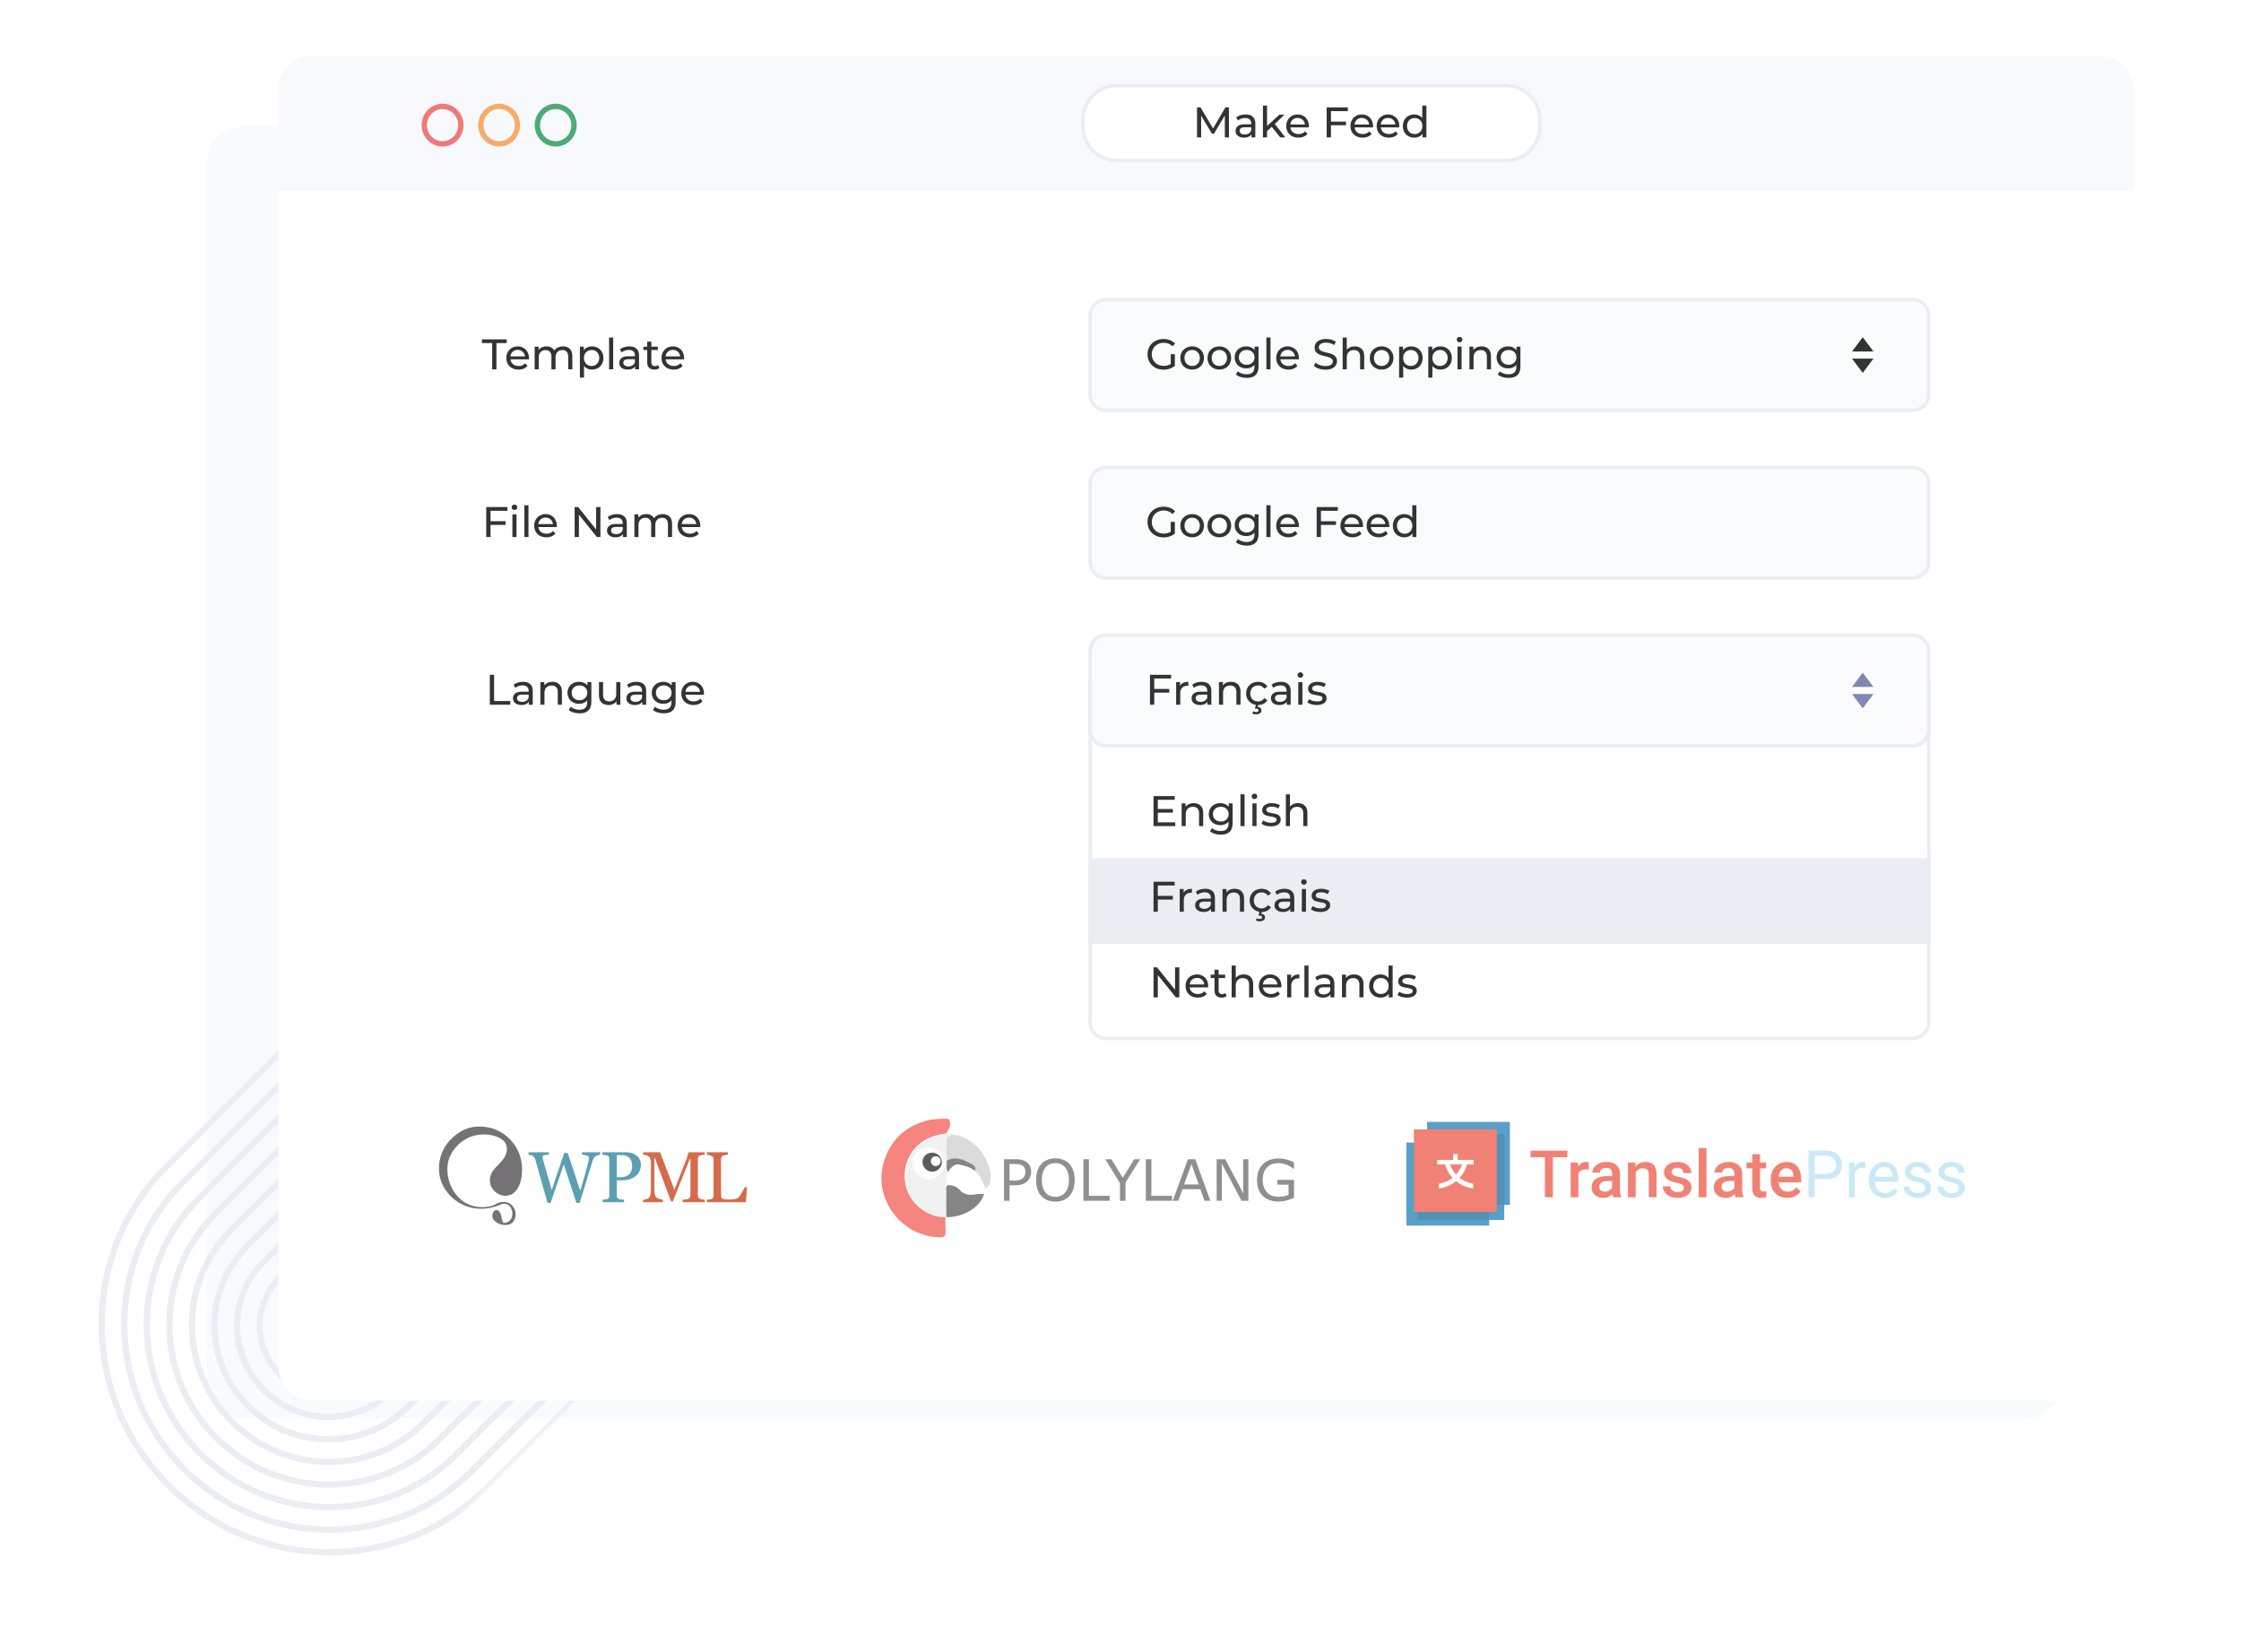 <svg xmlns="http://www.w3.org/2000/svg" width="628" height="463" fill="none"><g opacity=".8"><path fill="#F6FAFD" d="M567.999 35.5h-500c-5.523 0-10 4.477-10 10v342c0 5.523 4.477 10 10 10h500c5.523 0 10-4.477 10-10v-342c0-5.523-4.477-10-10-10"/><mask id="a" width="230" height="231" x="0" y="232" maskUnits="userSpaceOnUse" style="mask-type:luminance"><path fill="#fff" d="M91.217 462.499 0 371.282l138.593-138.593 91.217 91.217z"/></mask><g fill="#E5EAEF" mask="url(#a)"><path d="m139.592 232.689 1.246 1.247-93.448 93.448c-24.213 24.212-24.01 63.812.451 88.273s64.061 24.664 88.273.451l93.448-93.448 1.247 1.246-93.449 93.449c-24.892 24.892-65.604 24.684-90.753-.464-25.148-25.149-25.356-65.861-.464-90.753z"/><path d="m144.09 237.188 1.247 1.246-93.449 93.449c-21.757 21.757-21.575 57.341.406 79.322 21.98 21.98 57.564 22.162 79.321.405l93.449-93.448 1.247 1.247-93.449 93.448c-22.437 22.438-59.133 22.25-81.8-.418-22.669-22.668-22.857-59.364-.42-81.801l93.449-93.449z"/><path d="m148.588 241.687 1.246 1.246-93.449 93.448c-19.302 19.303-19.14 50.871.36 70.372s51.07 19.663 70.372.36l93.449-93.448 1.246 1.246-93.448 93.448c-19.983 19.983-52.664 19.816-72.852-.372s-20.356-52.869-.373-72.852z"/><path d="m153.087 246.185 1.247 1.246-93.45 93.449c-16.846 16.847-16.705 44.401.316 61.42 17.02 17.021 44.573 17.161 61.42.315l93.448-93.449 1.247 1.247-93.448 93.449c-17.528 17.527-46.195 17.381-63.902-.327s-17.854-46.375-.327-63.902l93.448-93.449z"/><path d="m157.584 250.683 1.246 1.246-93.448 93.449c-14.393 14.392-14.272 37.931.268 52.471s38.079 14.66 52.471.268l93.449-93.449 1.246 1.247-93.449 93.448c-15.072 15.073-39.723 14.947-54.95-.281s-15.354-39.878-.282-54.951z"/><path d="m162.083 255.181 1.247 1.246-93.45 93.449c-11.936 11.937-11.836 31.46.224 43.521s31.583 12.159 43.52.222l93.449-93.448 1.246 1.246-93.449 93.448c-12.617 12.618-33.253 12.513-46-.235-12.749-12.748-12.854-33.383-.236-46.001l93.448-93.449z"/><path d="m166.58 259.679 1.246 1.246-93.448 93.449c-9.483 9.483-9.404 24.99.176 34.57s25.088 9.66 34.57.177l93.449-93.449 1.246 1.246-93.448 93.449c-10.163 10.163-26.783 10.078-37.05-.189-10.268-10.268-10.353-26.887-.19-37.05z"/><path d="m171.078 264.177 1.247 1.246-93.448 93.448c-7.027 7.028-6.97 18.521.13 25.621s18.593 7.159 25.621.131l93.448-93.449 1.246 1.247-93.448 93.448c-7.707 7.708-20.313 7.643-28.1-.143-7.787-7.787-7.852-20.393-.144-28.101z"/><path d="m175.578 268.675 1.246 1.246-93.449 93.449c-4.572 4.572-4.534 12.05.086 16.669s12.097 4.657 16.669.085l93.449-93.448 1.246 1.246-93.449 93.448c-5.252 5.253-13.843 5.209-19.149-.097-5.306-5.307-5.35-13.897-.098-19.15z"/><path d="m180.075 273.173 1.247 1.246-93.45 93.449c-2.116 2.117-2.1 5.58.04 7.719s5.602 2.158 7.72.04l93.449-93.449 1.246 1.246-93.45 93.449c-2.796 2.797-7.371 2.775-10.2-.052-2.824-2.826-2.85-7.402-.05-10.2z"/></g><g filter="url(#b)"><path fill="#fff" d="M77.999 25.5c0-5.523 4.477-10 10-10h500c5.523 0 10 4.477 10 10v342c0 5.523-4.477 10-10 10h-500c-5.523 0-10-4.477-10-10z"/></g><path fill="#524F54" d="M140.306 340.258c.319.722.279 1.802.749 2.374q.058.048.126.088c2.769-.163 2.917-3.309 1.572-4.773-.613-.566-1.487-.805-2.537-.353-5.498 2.362-10.748.853-13.929-2.402-1.735-1.715-2.887-3.937-3.171-6.347-.909-7.675 5.396-12.513 9.727-13.044 3.901-.477 7.498.869 9.967 3.391 2.677 2.638 4.092 6.625 3.242 11.187-.393 2.1-1.643 4.715-4.447 4.718-1.143.002-2.247-.493-3.034-1.316a4.09 4.09 0 0 1-1.281-2.715c-.27-4.141 5.077-5.279 4.724-9.439-.063-.742-.388-1.387-.902-1.926-1.63-1.544-4.876-2.141-7.845-1.537-3.655.744-7.168 4.06-7.782 8.049-.496 3.228.643 6.916 3.055 9.389 2.136 2.101 5.223 3.265 9.028 2.398 1.225-.28 2.155-1.427 4.17-1.11.72.113 1.29.442 1.711.894 1.605 1.493 1.349 4.644-.731 5.358-1.085.372-3.046.075-3.911-.874l-.023-.021a1 1 0 0 1-.296-.248c-.341-.282-.552-.82-.513-1.421.058-.857.606-1.52 1.221-1.478.251.016.474.147.647.353.219.181.383.466.463.805"/><path fill="#33879E" d="M176.595 328.746c.223-.316.367-.643.441-.981s.107-.642.107-.912q-.001-.56-.132-1.146a2.6 2.6 0 0 0-.46-1.02 2.34 2.34 0 0 0-.908-.716q-.57-.258-1.407-.258h-1.395v6.19h1.01q1.07.002 1.733-.333c.443-.217.781-.492 1.005-.825zm2.997-2.385q-.002 1.094-.425 1.937a3.9 3.9 0 0 1-1.195 1.398 5.1 5.1 0 0 1-1.647.808 6.9 6.9 0 0 1-1.911.259h-1.574v4.247c0 .229.041.43.115.602.075.178.236.309.471.401.122.046.328.086.626.126.299.04.575.069.826.074v.7h-6.02v-.7q.234-.024.69-.074c.299-.029.505-.075.625-.126.201-.087.345-.207.43-.373s.132-.372.132-.63v-10.111q0-.351-.096-.624-.094-.275-.466-.413a4.6 4.6 0 0 0-.747-.189 9 9 0 0 0-.638-.069v-.7h6.406c1.302 0 2.365.316 3.179.94q1.216.945 1.217 2.517zm-11.41-2.757a2.2 2.2 0 0 0-.568.114 3 3 0 0 0-.609.27q-.342.215-.557.499c-.142.19-.263.447-.372.787q-.818 2.663-1.631 5.326c-.62 2.034-1.286 4.195-2.003 6.494h-.913l-3.541-10.781-3.685 10.781h-.872c-.649-2.304-1.326-4.694-2.021-7.175q-1.051-3.712-1.406-4.975a1.9 1.9 0 0 0-.264-.55 1.959 1.959 0 0 0-1.044-.68 3.3 3.3 0 0 0-.603-.103v-.701h5.722v.698a9 9 0 0 0-1.274.149q-.534.111-.534.368 0 .094.033.257c.017.11.034.201.046.265.155.579.424 1.531.808 2.867q.576 2 1.711 5.989l3.507-10.402h.97l3.53 10.627c.477-1.633.884-3.067 1.229-4.287.339-1.221.625-2.264.849-3.13.155-.613.259-1.032.299-1.261q.052-.284.057-.573-.001-.335-.459-.567c-.31-.149-.811-.252-1.493-.304v-.699h5.092v.699z"/><path fill="#C9471F" d="m209.343 332.746-.299 4.167h-10.963v-.699q.233-.024.689-.074c.299-.029.505-.075.626-.126.201-.087.344-.207.43-.373s.132-.373.132-.63v-10.037q-.001-.333-.114-.59-.112-.258-.448-.413a3.2 3.2 0 0 0-.637-.236 3.4 3.4 0 0 0-.678-.132v-.699h5.924v.699c-.19.005-.425.04-.718.096a7 7 0 0 0-.637.16.72.72 0 0 0-.46.401 1.5 1.5 0 0 0-.127.613v9.412q.001.645.063 1.008a.9.9 0 0 0 .303.561q.22.179.677.229.447.057 1.256.056c.247 0 .498-.005.763-.023q.379-.015.751-.08.345-.058.638-.16t.43-.264q.405-.456.947-1.377.534-.919.741-1.496h.705zm-11.847 4.167h-6.199v-.699c.224-.006.511-.035.866-.075.351-.04.592-.091.724-.166.206-.12.353-.264.452-.43q.144-.239.143-.608v-10.184h-.15l-4.787 11.933h-.493l-4.558-12.18h-.132v8.363c0 .808.051 1.427.155 1.845q.151.629.471.906c.142.142.447.274.9.393.453.125.75.196.89.201v.699h-5.664l.221-.701c.293-.031.387-.077.715-.15.326-.076.572-.185.75-.328.234-.183.39-.465.476-.848q.127-.576.126-1.915v-7.164q.001-.62-.144-1.014a1.55 1.55 0 0 0-.43-.643 2 2 0 0 0-.746-.401 3.7 3.7 0 0 0-.884-.143v-.699h4.787l4.013 10.5 3.434-8.787q.19-.483.321-1.008c.086-.35.138-.585.144-.705h4.574v.701a5 5 0 0 0-.706.086q-.318.053-.625.15c-.224.081-.379.213-.453.396-.083.19-.124.395-.122.602v10.095q0 .353.119.585c.074.155.229.292.453.413.119.068.326.132.631.183q.454.087.722.097v.7z"/><path fill="#757276" d="M288.964 328.383q0 .773-.274 1.437c-.17.428-.425.816-.75 1.141a3.9 3.9 0 0 1-1.421.906q-.82.297-2.071.297h-1.547v4.336h-1.547v-11.633h3.157q1.047 0 1.773.18.727.171 1.289.547.664.445 1.024 1.109.367.664.367 1.68m-1.61.039q0-.601-.21-1.047a1.76 1.76 0 0 0-.641-.727 2.5 2.5 0 0 0-.859-.343q-.477-.11-1.211-.11h-1.532v4.649h1.305q.938 0 1.523-.164.587-.173.954-.539.366-.375.515-.789.156-.414.156-.93m12.329-2.219q.711.782 1.086 1.914.382 1.132.382 2.571 0 1.437-.39 2.578-.383 1.132-1.078 1.89c-.47.52-1.053.926-1.704 1.188q-.976.398-2.234.398-1.226 0-2.234-.406a4.6 4.6 0 0 1-1.703-1.18q-.703-.773-1.086-1.898-.375-1.125-.375-2.57 0-1.422.375-2.547a5.45 5.45 0 0 1 1.093-1.938 4.5 4.5 0 0 1 1.704-1.172 6 6 0 0 1 2.226-.406q1.25 0 2.242.414a4.64 4.64 0 0 1 1.696 1.164m-.141 4.485q0-2.266-1.016-3.493-1.015-1.234-2.773-1.234-1.773 0-2.789 1.234-1.008 1.227-1.008 3.493 0 2.289 1.031 3.507 1.032 1.212 2.766 1.211t2.758-1.211q1.03-1.218 1.031-3.507m11.422 5.812h-7.36v-11.633h1.547v10.258h5.813zm8.531-11.633-4.094 6.531v5.102h-1.547v-4.938l-4.109-6.695h1.711l3.18 5.203 3.211-5.203zm8.969 11.633h-7.36v-11.633h1.547v10.258h5.813zm10.719 0h-1.649l-1.14-3.242h-5.032l-1.14 3.242h-1.571l4.235-11.633h2.062zm-3.266-4.57-2.039-5.711-2.047 5.711zm13.906 4.57h-1.914l-5.515-10.406V336.5h-1.446v-11.633h2.399l5.031 9.5v-9.5h1.445zm12.797-.859q-.953.437-2.086.765a8 8 0 0 1-2.18.321q-1.36 0-2.492-.375a5.1 5.1 0 0 1-1.929-1.125q-.805-.759-1.243-1.891-.437-1.14-.437-2.664 0-2.79 1.625-4.399 1.633-1.617 4.476-1.617.992 0 2.024.242 1.039.235 2.234.805v1.836h-.14a12 12 0 0 0-.703-.492 7 7 0 0 0-.907-.508 6.6 6.6 0 0 0-1.226-.398 6.7 6.7 0 0 0-1.547-.164q-1.953 0-3.094 1.257-1.133 1.25-1.133 3.391 0 2.258 1.188 3.516 1.187 1.25 3.234 1.25.75 0 1.492-.149.75-.148 1.313-.383v-2.851h-3.117v-1.36h4.648z"/><path fill="#F2675E" d="M264.914 341.105c.027 1.382.013 2.764.079 4.145.053 1.198-.515 1.5-1.651 1.487-10.757-.145-18.765-10.868-15.672-21.105 1.823-6.053 5.867-9.869 11.958-11.566.516-.145 1.441-.323 1.56-.325 1.889-.241 3.013-.241 4.545-.241 1.229 1.539.146 2.816-.502 4.132-2.563.355-5.034.986-7.135 2.592-3.885 2.96-5.445 7.842-4.123 12.592 1.163 4.21 5.457 8.316 10.941 8.289"/><path fill="#D2D2D2" d="M277.322 331.778s-.409 1.013-1.11 1.329c-.951-1.763-1.374-3.803-3.079-5.013.569-.908-.171-1.474-.713-1.776-2.207-1.277-4.493-2.448-7.123-1.066-.026-1.724.014-3.448-.079-5.171-.079-1.553.608-2.158 2.088-2.04 2.246.171 4.07 1.263 5.761 2.619 2.26 1.816 3.396 4.302 4.255 6.96 0 0 .727 1.529 0 4.158"/><path fill="#EEE" d="M265.55 317.62c.607.026 1.228.04 1.757.421-1.48-.118-2.18.487-2.088 2.04.093 1.723.066 3.447.079 5.171.146 1.052-.303 2.158.331 3.158-.582 1.236-.383 2.487.013 3.723-.661.527-.41 1.264-.423 1.921-.039 2.343-.026 4.685-.026 7.04l.053.026c-5.484.027-9.792-4.079-10.955-8.302-1.308-4.75.238-9.632 4.123-12.593 2.101-1.618 4.572-2.25 7.136-2.605m-5.286 3.974c-2.445-.04-4.638 2.039-4.625 4.381.013 2.329 2.22 4.514 4.559 4.527 2.246 0 4.506-2.145 4.545-4.316.04-2.355-2.087-4.54-4.479-4.592"/><path fill="#676668" d="M265.179 341.081c0-2.342-.014-4.684.026-7.039.013-.658-.238-1.395.423-1.921 1.229 0 2.365.342 3.184 1.236 1.256 1.369 2.709 1.724 4.48 1.356.793-.158 1.639-.106 2.471-.145-.925 3.671-5.867 6.684-10.584 6.513m.437-12.671c-.635-1-.185-2.106-.331-3.158 2.63-1.382 4.916-.211 7.123 1.066.541.315 1.281.868.713 1.776-1.189-1.079-2.722-1.369-4.189-1.711-1.638-.394-2.444.961-3.316 2.027"/><path fill="#FDFDFD" d="M260.264 321.594c2.378.039 4.519 2.237 4.479 4.592-.039 2.171-2.299 4.316-4.545 4.316-2.339 0-4.546-2.184-4.559-4.527s2.18-4.421 4.625-4.381m.951 1.434c-1.48-.013-2.656 1.092-2.709 2.526-.039 1.474 1.242 2.803 2.709 2.816 1.401.013 2.669-1.197 2.722-2.579.066-1.487-1.189-2.75-2.722-2.763"/><path fill="#333" d="M261.215 323.028c1.533.014 2.775 1.277 2.722 2.764-.053 1.381-1.335 2.592-2.722 2.579-1.467-.014-2.749-1.343-2.709-2.816.053-1.434 1.229-2.54 2.709-2.527"/><path fill="#fff" d="M262.229 326.78a1.37 1.37 0 1 0 0-2.74 1.37 1.37 0 0 0 0 2.74"/><path fill="#2F87BA" d="M423.121 314.399v23.25h-1.582v4.228h-4.219v1.584h-23.2v-23.25h5.801v-5.812z"/><path fill="#2776A2" d="M421.537 317.833h-23.2v19.815h23.2z"/><path fill="#2776A2" d="M417.32 320.211h-20.038v21.665h20.038z"/><path fill="#EC6352" d="M419.428 316.511h-23.199v23.114h23.199z"/><path fill="#fff" d="M412.977 325.068h-10.224v1.249h10.224z"/><path fill="#fff" d="M408.489 325.939v-2.567h-1.245v2.567zm4.358 7.122a9.35 9.35 0 0 1-8.004-7.24h1.354c.835 3.099 3.487 5.453 6.65 5.903z"/><path fill="#fff" d="M403.227 331.724c3.163-.45 5.815-2.802 6.65-5.903h1.354a9.34 9.34 0 0 1-2.852 4.892 9.34 9.34 0 0 1-5.152 2.348z"/><path fill="#EC6352" d="M439.231 324.288h-4.063v11.23h-2.247v-11.23h-4.026v-1.829h10.336zm5.987 3.516a5.5 5.5 0 0 0-.886-.072q-1.493 0-2.013 1.148v6.637h-2.174v-9.705h2.076l.055 1.085q.787-1.266 2.183-1.265.465 0 .77.126zm6.892 7.713q-.144-.279-.25-.905-1.038 1.085-2.542 1.085-1.457 0-2.381-.835-.921-.833-.921-2.063 0-1.552 1.149-2.38 1.15-.83 3.29-.829h1.334v-.637q0-.754-.42-1.207-.421-.452-1.28-.453-.744 0-1.216.371-.475.374-.475.946h-2.174q-.001-.799.529-1.493.528-.695 1.435-1.091.908-.394 2.028-.394 1.7 0 2.712.857 1.011.856 1.038 2.407v4.377q-.001 1.309.367 2.09v.152h-2.223zm-2.39-1.569q.643 0 1.213-.314.569-.313.855-.844v-1.829h-1.174q-1.207 0-1.816.421-.608.422-.608 1.192 0 .627.417 1 .416.374 1.113.374m8.539-8.136.063 1.121q1.073-1.3 2.819-1.301 3.026 0 3.078 3.471v6.412h-2.175v-6.285q0-.923-.398-1.368-.398-.443-1.302-.444-1.314 0-1.961 1.192v6.905h-2.174v-9.703zm13.601 7.067q0-.582-.478-.887-.479-.305-1.588-.537-1.11-.233-1.852-.592-1.63-.789-1.63-2.286 0-1.255 1.056-2.099t2.685-.844q1.736 0 2.806.862t1.07 2.234h-2.174q0-.629-.465-1.045-.466-.418-1.235-.418-.717 0-1.168.332a1.04 1.04 0 0 0-.453.888q0 .502.42.78.422.278 1.7.56 1.28.282 2.01.674.73.391 1.083.938t.353 1.326q0 1.31-1.083 2.121t-2.837.811q-1.19 0-2.122-.43t-1.45-1.185a2.8 2.8 0 0 1-.52-1.624h2.113q.045.772.581 1.189.538.416 1.423.417.86 0 1.308-.327.447-.328.447-.858m6.346 2.639h-2.175v-13.777h2.175zm8.154-.001q-.144-.279-.25-.905-1.038 1.085-2.542 1.085-1.457 0-2.381-.835-.921-.833-.921-2.063 0-1.552 1.149-2.38 1.15-.83 3.29-.829h1.334v-.637q0-.754-.42-1.207-.421-.452-1.28-.453-.744 0-1.216.371-.475.374-.475.946h-2.174q-.001-.799.529-1.493.528-.695 1.435-1.091.908-.394 2.028-.394 1.7 0 2.712.857 1.012.856 1.038 2.407v4.377q-.001 1.309.367 2.09v.152h-2.223zm-2.39-1.569q.645 0 1.213-.314.569-.313.855-.844v-1.829h-1.174q-1.207 0-1.816.421-.608.422-.608 1.192 0 .627.417 1 .416.374 1.113.374m9.245-10.494v2.358h1.709v1.615h-1.709v5.418q0 .556.219.802.22.247.784.247.375 0 .76-.089v1.686a5.4 5.4 0 0 1-1.432.206q-2.506 0-2.505-2.77v-5.498h-1.594v-1.615h1.594v-2.359zm7.635 12.243q-2.067 0-3.351-1.304-1.285-1.305-1.284-3.475v-.269q0-1.453.559-2.596.56-1.143 1.57-1.78a4.15 4.15 0 0 1 2.256-.637q1.977 0 3.056 1.265 1.079 1.266 1.079 3.578v.878h-6.328q.1 1.202.801 1.902.703.7 1.767.7 1.495 0 2.435-1.21l1.173 1.121a3.9 3.9 0 0 1-1.553 1.35q-.972.475-2.18.477m-.259-8.315q-.896 0-1.445.627-.55.629-.702 1.75h4.144v-.162q-.07-1.094-.581-1.655-.514-.56-1.416-.56"/><path fill="#BDE4F4" d="M508.536 330.405v5.113h-1.719v-13.059h4.806q2.139 0 3.351 1.095 1.212 1.093 1.213 2.897 0 1.902-1.186 2.929t-3.397 1.027h-3.068zm0-1.408h3.087q1.377 0 2.112-.652.734-.65.734-1.881 0-1.167-.734-1.869-.733-.7-2.013-.728h-3.186zm14.264-1.695a5 5 0 0 0-.815-.064q-1.63 0-2.21 1.39v6.887h-1.657v-9.703h1.612l.027 1.121q.814-1.3 2.308-1.301.484 0 .733.126v1.544zm5.371 8.395q-1.97 0-3.205-1.295-1.236-1.296-1.235-3.466v-.305q0-1.444.551-2.578.55-1.135 1.539-1.776a3.85 3.85 0 0 1 2.143-.641q1.889 0 2.935 1.247 1.048 1.247 1.047 3.569v.691h-6.56q.036 1.434.837 2.319.801.884 2.037.883.876 0 1.486-.359a3.7 3.7 0 0 0 1.065-.951l1.012.79q-1.216 1.87-3.652 1.872m-.205-8.7q-1.002 0-1.682.731-.678.732-.842 2.051h4.851v-.126q-.071-1.265-.681-1.959-.608-.697-1.646-.697m11.536 5.946q0-.673-.505-1.045-.505-.374-1.764-.641-1.256-.268-1.995-.646-.738-.376-1.092-.896-.353-.52-.353-1.238 0-1.192 1.007-2.017 1.007-.826 2.573-.826 1.646 0 2.67.853t1.025 2.179h-1.664q0-.68-.577-1.176-.578-.493-1.454-.493-.904 0-1.414.394a1.25 1.25 0 0 0-.511 1.03q0 .6.474.906.475.304 1.715.582 1.239.277 2.01.664.768.386 1.14.929.372.541.372 1.323 0 1.3-1.038 2.085t-2.694.785q-1.162 0-2.059-.412-.894-.412-1.401-1.152a2.8 2.8 0 0 1-.505-1.6h1.655q.043.836.666 1.323.621.488 1.642.488.94 0 1.508-.381.57-.381.569-1.018m9.451 0q0-.673-.505-1.045-.505-.374-1.764-.641-1.256-.268-1.995-.646-.738-.376-1.092-.896-.353-.52-.353-1.238 0-1.192 1.007-2.017 1.007-.826 2.573-.826 1.646 0 2.67.853t1.025 2.179h-1.664q0-.68-.577-1.176-.578-.493-1.454-.493-.904 0-1.414.394a1.25 1.25 0 0 0-.511 1.03q0 .6.475.906.474.304 1.714.582t2.01.664q.768.386 1.141.929.371.541.371 1.323 0 1.3-1.038 2.085-1.037.784-2.694.785-1.163 0-2.058-.412t-1.402-1.152a2.8 2.8 0 0 1-.505-1.6h1.655q.044.836.666 1.323.622.488 1.642.488.94 0 1.509-.381t.568-1.018"/><path fill="#fff" stroke="#E5EAEF" d="M305.499 191h235v95.5a4.496 4.496 0 0 1-4.5 4.5h-226a4.496 4.496 0 0 1-4.5-4.5z"/><path fill="#E5EAEF" d="M304.999 240.5h236v24h-236z"/><path fill="#000" d="M329.355 230.456v1.044h-6.096v-8.4h5.928v1.044h-4.728v2.58h4.212v1.02h-4.212v2.712zm5.171-5.376q1.212 0 1.92.708.72.696.72 2.052v3.66h-1.152v-3.528q0-.924-.444-1.392t-1.272-.468q-.936 0-1.476.552-.54.54-.54 1.56v3.276h-1.152v-6.36h1.104v.96q.348-.492.936-.756.6-.264 1.356-.264m10.891.06v5.496q0 1.668-.828 2.46-.828.804-2.472.804-.9 0-1.716-.252-.816-.24-1.32-.696l.552-.888q.444.384 1.092.6.66.228 1.356.228 1.116 0 1.644-.528.54-.528.54-1.608v-.504c-.27.327-.616.582-1.008.744q-.588.24-1.284.24-.912 0-1.656-.384a2.96 2.96 0 0 1-1.152-1.092 3.1 3.1 0 0 1-.42-1.608q0-.9.42-1.596.42-.708 1.152-1.092a3.6 3.6 0 0 1 1.656-.384q.72 0 1.332.264.624.264 1.02.78v-.984zm-3.312 5.088q.624 0 1.116-.264.504-.264.78-.732.288-.48.288-1.08 0-.924-.612-1.488-.612-.576-1.572-.576-.972 0-1.584.576-.612.564-.612 1.488 0 .6.276 1.08.288.468.78.732c.352.18.744.271 1.14.264m5.513-7.632h1.152v8.904h-1.152zm3.352 2.544h1.152v6.36h-1.152zm.576-1.224a.8.8 0 0 1-.564-.216.72.72 0 0 1-.216-.528q0-.312.216-.528a.76.76 0 0 1 .564-.228q.336 0 .552.216a.672.672 0 0 1 .228.516.75.75 0 0 1-.482.717.7.7 0 0 1-.298.051m4.599 7.656q-.78 0-1.5-.204-.72-.216-1.128-.54l.48-.912q.42.3 1.02.48t1.212.18q1.512 0 1.512-.864a.56.56 0 0 0-.204-.456 1.24 1.24 0 0 0-.516-.24 9 9 0 0 0-.864-.18 9 9 0 0 1-1.26-.276 1.94 1.94 0 0 1-.828-.528q-.348-.372-.348-1.044 0-.864.72-1.38.72-.528 1.932-.528.636 0 1.272.156t1.044.42l-.492.912q-.78-.504-1.836-.504-.732 0-1.116.24t-.384.636q0 .312.216.492t.528.264q.324.084.9.192.768.132 1.236.288.48.144.816.504t.336 1.008q0 .864-.744 1.38-.732.504-2.004.504m7.584-6.492q1.212 0 1.92.708.72.696.72 2.052v3.66h-1.152v-3.528q0-.924-.444-1.392t-1.272-.468q-.936 0-1.476.552-.54.54-.54 1.56v3.276h-1.152v-8.904h1.152v3.444q.36-.456.936-.708a3.3 3.3 0 0 1 1.308-.252m-39.27 23.064v2.928h4.212v1.032h-4.212v3.396h-1.2v-8.4h5.928v1.044zm7.236 2.064q.3-.552.888-.84t1.428-.288v1.116a2 2 0 0 0-.264-.012q-.936 0-1.476.564-.528.552-.528 1.584v3.168h-1.152v-6.36h1.104zm6.04-1.128q1.32 0 2.016.648.708.648.708 1.932v3.84h-1.092v-.84a1.86 1.86 0 0 1-.828.684q-.528.228-1.26.228-1.068 0-1.716-.516-.636-.516-.636-1.356t.612-1.344q.612-.516 1.944-.516h1.824v-.228q0-.744-.432-1.14t-1.272-.396q-.564 0-1.104.192a2.8 2.8 0 0 0-.912.492l-.48-.864q.492-.396 1.176-.6.684-.216 1.452-.216m-.264 5.604q.66 0 1.14-.288.48-.3.696-.84v-.888h-1.776q-1.464 0-1.464.984 0 .48.372.756t1.032.276m8.516-5.604q1.212 0 1.92.708.72.696.72 2.052v3.66h-1.152v-3.528q0-.924-.444-1.392t-1.272-.468q-.936 0-1.476.552-.54.54-.54 1.56v3.276h-1.152v-6.36h1.104v.96q.348-.492.936-.756.6-.264 1.356-.264m7.579 6.492q-.972 0-1.74-.42-.756-.42-1.188-1.152a3.3 3.3 0 0 1-.432-1.68q0-.936.432-1.668.432-.744 1.188-1.152.768-.42 1.74-.42.864 0 1.536.348a2.5 2.5 0 0 1 1.056 1.008l-.876.564a1.97 1.97 0 0 0-.744-.684 2.1 2.1 0 0 0-.984-.228 2.3 2.3 0 0 0-1.128.276c-.33.186-.6.46-.78.792-.19.358-.285.759-.276 1.164q0 .672.276 1.188.288.504.78.78c.346.187.734.282 1.128.276q.54 0 .984-.228t.744-.684l.876.552q-.372.66-1.056 1.02-.672.348-1.536.348m-.564 2.616q-.624 0-1.068-.264l.252-.588q.36.204.816.204.672 0 .672-.48a.42.42 0 0 0-.168-.348q-.168-.12-.516-.12h-.324l.3-1.176h.66l-.18.684q.504.048.768.312a.94.94 0 0 1 .276.684q0 .504-.408.792-.408.3-1.08.3m6.964-9.108q1.32 0 2.016.648.708.648.708 1.932v3.84h-1.092v-.84a1.86 1.86 0 0 1-.828.684q-.528.228-1.26.228-1.068 0-1.716-.516-.636-.516-.636-1.356t.612-1.344q.612-.516 1.944-.516h1.824v-.228q0-.744-.432-1.14t-1.272-.396q-.564 0-1.104.192a2.8 2.8 0 0 0-.912.492l-.48-.864q.492-.396 1.176-.6.684-.216 1.452-.216m-.264 5.604q.66 0 1.14-.288.48-.3.696-.84v-.888h-1.776q-1.464 0-1.464.984 0 .48.372.756t1.032.276m5.119-5.544h1.152v6.36h-1.152zm.576-1.224a.8.8 0 0 1-.564-.216.72.72 0 0 1-.216-.528q0-.312.216-.528a.76.76 0 0 1 .564-.228q.336 0 .552.216a.67.67 0 0 1 .228.516.75.75 0 0 1-.482.717.7.7 0 0 1-.298.051m4.6 7.656q-.78 0-1.5-.204-.72-.216-1.128-.54l.48-.912q.42.3 1.02.48t1.212.18q1.512 0 1.512-.864a.56.56 0 0 0-.204-.456 1.24 1.24 0 0 0-.516-.24 9 9 0 0 0-.864-.18 9 9 0 0 1-1.26-.276 1.94 1.94 0 0 1-.828-.528q-.348-.372-.348-1.044 0-.864.72-1.38.72-.528 1.932-.528.636 0 1.272.156t1.044.42l-.492.912q-.78-.504-1.836-.504-.732 0-1.116.24t-.384.636q0 .312.216.492t.528.264q.324.084.9.192.768.132 1.236.288.48.144.816.504t.336 1.008q0 .864-.744 1.38-.732.504-2.004.504M330.483 271.1v8.4h-.984l-5.04-6.264v6.264h-1.2v-8.4h.984l5.04 6.264V271.1zm8.094 5.256q0 .132-.024.348h-5.16q.108.84.732 1.356.636.504 1.572.504 1.14 0 1.836-.768l.636.744c-.293.34-.664.603-1.08.768q-.636.264-1.428.264-1.008 0-1.788-.408a3 3 0 0 1-1.212-1.164 3.34 3.34 0 0 1-.42-1.68q0-.924.408-1.668.42-.744 1.14-1.152a3.25 3.25 0 0 1 1.644-.42q.912 0 1.62.42.72.408 1.116 1.152.408.744.408 1.704m-3.144-2.304q-.828 0-1.392.504-.552.504-.648 1.32h4.08q-.096-.804-.66-1.308-.552-.516-1.38-.516m8.32 5.076a1.8 1.8 0 0 1-.624.336q-.376.109-.768.108-.96 0-1.488-.516t-.528-1.476v-3.492h-1.08v-.948h1.08v-1.392h1.152v1.392h1.824v.948h-1.824v3.444q0 .516.252.792.264.276.744.276.528 0 .9-.3zm4.789-6.048q1.212 0 1.92.708.72.696.72 2.052v3.66h-1.152v-3.528q0-.924-.444-1.392t-1.272-.468q-.936 0-1.476.552-.54.54-.54 1.56v3.276h-1.152v-8.904h1.152v3.444q.36-.456.936-.708a3.3 3.3 0 0 1 1.308-.252m10.555 3.276q0 .132-.024.348h-5.16q.108.84.732 1.356.636.504 1.572.504 1.14 0 1.836-.768l.636.744c-.293.34-.664.603-1.08.768q-.636.264-1.428.264-1.008 0-1.788-.408a3 3 0 0 1-1.212-1.164 3.34 3.34 0 0 1-.42-1.68q0-.924.408-1.668.42-.744 1.14-1.152a3.25 3.25 0 0 1 1.644-.42q.912 0 1.62.42.72.408 1.116 1.152.408.744.408 1.704m-3.144-2.304q-.828 0-1.392.504-.552.504-.648 1.32h4.08q-.096-.804-.66-1.308-.552-.516-1.38-.516m5.847.156q.3-.552.888-.84t1.428-.288v1.116a2 2 0 0 0-.264-.012q-.936 0-1.476.564-.528.552-.528 1.584v3.168h-1.152v-6.36h1.104zm3.736-3.612h1.152v8.904h-1.152zm5.668 2.484q1.32 0 2.016.648.708.648.708 1.932v3.84h-1.092v-.84a1.86 1.86 0 0 1-.828.684q-.528.228-1.26.228-1.068 0-1.716-.516-.636-.516-.636-1.356t.612-1.344q.612-.516 1.944-.516h1.824v-.228q0-.744-.432-1.14t-1.272-.396q-.564 0-1.104.192a2.8 2.8 0 0 0-.912.492l-.48-.864q.492-.396 1.176-.6.684-.216 1.452-.216m-.264 5.604q.66 0 1.14-.288.48-.3.696-.84v-.888H371q-1.464 0-1.464.984 0 .48.372.756t1.032.276m8.516-5.604q1.212 0 1.92.708.72.696.72 2.052v3.66h-1.152v-3.528q0-.924-.444-1.392t-1.272-.468q-.936 0-1.476.552-.54.54-.54 1.56v3.276h-1.152v-6.36h1.104v.96q.348-.492.936-.756.6-.264 1.356-.264m10.807-2.484v8.904h-1.104v-1.008q-.384.528-.972.804a3 3 0 0 1-1.296.276 3.34 3.34 0 0 1-1.656-.408 3 3 0 0 1-1.152-1.14q-.408-.744-.408-1.704t.408-1.692q.42-.732 1.152-1.14a3.35 3.35 0 0 1 1.656-.408q.684 0 1.26.264.576.252.96.756v-3.504zm-3.276 7.968q.6 0 1.092-.276a2.03 2.03 0 0 0 .768-.792q.276-.516.276-1.176t-.276-1.164a1.94 1.94 0 0 0-.768-.792 2.2 2.2 0 0 0-1.092-.276q-.612 0-1.104.276-.48.276-.768.792c-.19.358-.285.759-.276 1.164q0 .66.276 1.176.288.504.768.792.492.276 1.104.276m7.28 1.008q-.78 0-1.5-.204-.72-.216-1.128-.54l.48-.912q.42.3 1.02.48t1.212.18q1.512 0 1.512-.864a.56.56 0 0 0-.204-.456 1.24 1.24 0 0 0-.516-.24 9 9 0 0 0-.864-.18 9 9 0 0 1-1.26-.276 1.94 1.94 0 0 1-.828-.528q-.348-.372-.348-1.044 0-.864.72-1.38.72-.528 1.932-.528.636 0 1.272.156t1.044.42l-.492.912q-.78-.504-1.836-.504-.732 0-1.116.24t-.384.636q0 .312.216.492t.528.264q.324.084.9.192.768.132 1.236.288.48.144.816.504t.336 1.008q0 .864-.744 1.38-.732.504-2.004.504"/><path fill="#F9FAFD" stroke="#E5EAEF" d="M535.999 178h-226a4.5 4.5 0 0 0-4.5 4.5v22a4.5 4.5 0 0 0 4.5 4.5h226a4.5 4.5 0 0 0 4.5-4.5v-22a4.5 4.5 0 0 0-4.5-4.5Z"/><path fill="#62699F" d="m521.999 198.5-3-4h6zm0-10 3 4h-6z"/><path fill="#000" d="M323.459 190.144v2.928h4.212v1.032h-4.212v3.396h-1.2v-8.4h5.928v1.044zm7.236 2.064q.3-.552.888-.84t1.428-.288v1.116a2 2 0 0 0-.264-.012q-.936 0-1.476.564-.528.552-.528 1.584v3.168h-1.152v-6.36h1.104zm6.04-1.128q1.32 0 2.016.648.708.648.708 1.932v3.84h-1.092v-.84a1.86 1.86 0 0 1-.828.684q-.528.228-1.26.228-1.068 0-1.716-.516-.636-.516-.636-1.356t.612-1.344q.612-.516 1.944-.516h1.824v-.228q0-.744-.432-1.14t-1.272-.396q-.564 0-1.104.192a2.8 2.8 0 0 0-.912.492l-.48-.864q.492-.396 1.176-.6.684-.216 1.452-.216m-.264 5.604q.66 0 1.14-.288.48-.3.696-.84v-.888h-1.776q-1.464 0-1.464.984 0 .48.372.756t1.032.276m8.516-5.604q1.212 0 1.92.708.72.696.72 2.052v3.66h-1.152v-3.528q0-.924-.444-1.392t-1.272-.468q-.936 0-1.476.552-.54.54-.54 1.56v3.276h-1.152v-6.36h1.104v.96q.348-.492.936-.756.6-.264 1.356-.264m7.579 6.492q-.972 0-1.74-.42-.756-.42-1.188-1.152a3.3 3.3 0 0 1-.432-1.68q0-.936.432-1.668.432-.744 1.188-1.152.768-.42 1.74-.42.864 0 1.536.348a2.5 2.5 0 0 1 1.056 1.008l-.876.564a1.97 1.97 0 0 0-.744-.684 2.1 2.1 0 0 0-.984-.228 2.3 2.3 0 0 0-1.128.276c-.33.186-.6.46-.78.792-.19.358-.285.759-.276 1.164q0 .672.276 1.188.288.504.78.78c.346.187.734.282 1.128.276q.54 0 .984-.228t.744-.684l.876.552q-.372.66-1.056 1.02-.672.348-1.536.348m-.564 2.616q-.624 0-1.068-.264l.252-.588q.36.204.816.204.672 0 .672-.48a.42.42 0 0 0-.168-.348q-.168-.12-.516-.12h-.324l.3-1.176h.66l-.18.684q.504.048.768.312a.94.94 0 0 1 .276.684q0 .504-.408.792-.408.3-1.08.3m6.964-9.108q1.32 0 2.016.648.708.648.708 1.932v3.84h-1.092v-.84a1.86 1.86 0 0 1-.828.684q-.528.228-1.26.228-1.068 0-1.716-.516-.636-.516-.636-1.356t.612-1.344q.612-.516 1.944-.516h1.824v-.228q0-.744-.432-1.14t-1.272-.396q-.564 0-1.104.192a2.8 2.8 0 0 0-.912.492l-.48-.864q.492-.396 1.176-.6.684-.216 1.452-.216m-.264 5.604q.66 0 1.14-.288.48-.3.696-.84v-.888h-1.776q-1.464 0-1.464.984 0 .48.372.756t1.032.276m5.119-5.544h1.152v6.36h-1.152zm.576-1.224a.8.8 0 0 1-.564-.216.72.72 0 0 1-.216-.528q0-.312.216-.528a.76.76 0 0 1 .564-.228q.336 0 .552.216a.67.67 0 0 1 .228.516.75.75 0 0 1-.482.717.7.7 0 0 1-.298.051m4.6 7.656q-.78 0-1.5-.204-.72-.216-1.128-.54l.48-.912q.42.3 1.02.48t1.212.18q1.512 0 1.512-.864a.56.56 0 0 0-.204-.456 1.24 1.24 0 0 0-.516-.24 9 9 0 0 0-.864-.18 9 9 0 0 1-1.26-.276 1.94 1.94 0 0 1-.828-.528q-.348-.372-.348-1.044 0-.864.72-1.38.72-.528 1.932-.528.636 0 1.272.156t1.044.42l-.492.912q-.78-.504-1.836-.504-.732 0-1.116.24t-.384.636q0 .312.216.492t.528.264q.324.084.9.192.768.132 1.236.288.48.144.816.504t.336 1.008q0 .864-.744 1.38-.732.504-2.004.504M137.259 189.1h1.2v7.356h4.548v1.044h-5.748zm9.308 1.98q1.32 0 2.016.648.708.648.708 1.932v3.84h-1.092v-.84a1.86 1.86 0 0 1-.828.684q-.528.228-1.26.228-1.068 0-1.716-.516-.636-.516-.636-1.356t.612-1.344q.612-.516 1.944-.516h1.824v-.228q0-.744-.432-1.14t-1.272-.396q-.564 0-1.104.192a2.8 2.8 0 0 0-.912.492l-.48-.864q.492-.396 1.176-.6.684-.216 1.452-.216m-.264 5.604q.66 0 1.14-.288.48-.3.696-.84v-.888h-1.776q-1.464 0-1.464.984 0 .48.372.756t1.032.276m8.516-5.604q1.212 0 1.92.708.72.696.72 2.052v3.66h-1.152v-3.528q0-.924-.444-1.392t-1.272-.468q-.936 0-1.476.552-.54.54-.54 1.56v3.276h-1.152v-6.36h1.104v.96q.348-.492.936-.756.6-.264 1.356-.264m10.891.06v5.496q0 1.668-.828 2.46-.828.804-2.472.804-.9 0-1.716-.252-.816-.24-1.32-.696l.552-.888q.444.384 1.092.6.66.228 1.356.228 1.116 0 1.644-.528.54-.528.54-1.608v-.504c-.27.327-.616.582-1.008.744q-.588.24-1.284.24-.912 0-1.656-.384a2.96 2.96 0 0 1-1.152-1.092 3.1 3.1 0 0 1-.42-1.608q0-.9.42-1.596.42-.708 1.152-1.092a3.6 3.6 0 0 1 1.656-.384q.72 0 1.332.264.624.264 1.02.78v-.984zm-3.312 5.088q.624 0 1.116-.264.504-.264.78-.732.288-.48.288-1.08 0-.924-.612-1.488-.612-.576-1.572-.576-.972 0-1.584.576-.612.564-.612 1.488 0 .6.276 1.08.288.468.78.732c.352.18.744.271 1.14.264m11.441-5.088v6.36h-1.092v-.96q-.348.492-.924.768a2.9 2.9 0 0 1-1.236.264q-1.272 0-2.004-.696-.732-.708-.732-2.076v-3.66h1.152v3.528q0 .924.444 1.404.444.468 1.272.468.912 0 1.44-.552t.528-1.56v-3.288zm4.509-.06q1.32 0 2.016.648.708.648.708 1.932v3.84h-1.092v-.84a1.86 1.86 0 0 1-.828.684q-.528.228-1.26.228-1.068 0-1.716-.516-.636-.516-.636-1.356t.612-1.344q.612-.516 1.944-.516h1.824v-.228q0-.744-.432-1.14t-1.272-.396q-.564 0-1.104.192a2.8 2.8 0 0 0-.912.492l-.48-.864q.492-.396 1.176-.6.684-.216 1.452-.216m-.264 5.604q.66 0 1.14-.288.48-.3.696-.84v-.888h-1.776q-1.464 0-1.464.984 0 .48.372.756t1.032.276m11.239-5.544v5.496q0 1.668-.828 2.46-.828.804-2.472.804-.9 0-1.716-.252-.816-.24-1.32-.696l.552-.888q.444.384 1.092.6.66.228 1.356.228 1.116 0 1.644-.528.54-.528.54-1.608v-.504c-.27.327-.616.582-1.008.744q-.588.24-1.284.24-.912 0-1.656-.384a2.96 2.96 0 0 1-1.152-1.092 3.1 3.1 0 0 1-.42-1.608q0-.9.42-1.596.42-.708 1.152-1.092a3.6 3.6 0 0 1 1.656-.384q.72 0 1.332.264.624.264 1.02.78v-.984zm-3.312 5.088q.624 0 1.116-.264.504-.264.78-.732.288-.48.288-1.08 0-.924-.612-1.488-.612-.576-1.572-.576-.972 0-1.584.576-.612.564-.612 1.488 0 .6.276 1.08.288.468.78.732c.352.18.744.271 1.14.264m11.262-1.872q0 .132-.024.348h-5.16q.108.84.732 1.356.636.504 1.572.504 1.14 0 1.836-.768l.636.744c-.293.34-.664.603-1.08.768q-.636.264-1.428.264-1.008 0-1.788-.408a3 3 0 0 1-1.212-1.164 3.34 3.34 0 0 1-.42-1.68q0-.924.408-1.668.42-.744 1.14-1.152a3.25 3.25 0 0 1 1.644-.42q.912 0 1.62.42.72.408 1.116 1.152.408.744.408 1.704m-3.144-2.304q-.828 0-1.392.504-.552.504-.648 1.32h4.08q-.096-.804-.66-1.308-.552-.516-1.38-.516m-56.67-48.908v2.928h4.212v1.032h-4.212v3.396h-1.2v-8.4h5.928v1.044zm6.132.996h1.152v6.36h-1.152zm.576-1.224a.8.8 0 0 1-.564-.216.72.72 0 0 1-.216-.528q0-.312.216-.528a.76.76 0 0 1 .564-.228q.336 0 .552.216a.672.672 0 0 1 .228.516.75.75 0 0 1-.482.717.7.7 0 0 1-.298.051m2.776-1.32h1.152v8.904h-1.152zm9.099 5.76q0 .132-.024.348h-5.16q.108.84.732 1.356.636.504 1.572.504 1.14 0 1.836-.768l.636.744c-.293.34-.664.603-1.08.768q-.636.264-1.428.264-1.008 0-1.788-.408a3 3 0 0 1-1.212-1.164 3.34 3.34 0 0 1-.42-1.68q0-.924.408-1.668.42-.744 1.14-1.152a3.25 3.25 0 0 1 1.644-.42q.912 0 1.62.42.72.408 1.116 1.152.408.744.408 1.704m-3.144-2.304q-.828 0-1.392.504-.552.504-.648 1.32h4.08q-.096-.804-.66-1.308-.552-.516-1.38-.516m15.358-2.952v8.4h-.984l-5.04-6.264v6.264h-1.2v-8.4h.984l5.04 6.264V142.1zm4.663 1.98q1.32 0 2.016.648.708.648.708 1.932v3.84h-1.092v-.84a1.86 1.86 0 0 1-.828.684q-.528.228-1.26.228-1.068 0-1.716-.516-.636-.516-.636-1.356t.612-1.344q.612-.516 1.944-.516h1.824v-.228q0-.744-.432-1.14t-1.272-.396q-.564 0-1.104.192a2.8 2.8 0 0 0-.912.492l-.48-.864q.492-.396 1.176-.6.684-.216 1.452-.216m-.264 5.604q.66 0 1.14-.288.48-.3.696-.84v-.888h-1.776q-1.464 0-1.464.984 0 .48.372.756t1.032.276m13.076-5.604q1.2 0 1.896.696.708.696.708 2.064v3.66h-1.152v-3.528q0-.924-.432-1.392-.42-.468-1.212-.468-.876 0-1.392.552-.516.54-.516 1.56v3.276h-1.152v-3.528q0-.924-.432-1.392-.42-.468-1.212-.468-.876 0-1.392.552-.516.54-.516 1.56v3.276h-1.152v-6.36h1.104v.948q.348-.492.912-.744a3 3 0 0 1 1.284-.264q.744 0 1.32.3t.888.876q.36-.552.996-.864c.454-.213.95-.319 1.452-.312m10.506 3.276q0 .132-.024.348h-5.16q.108.84.732 1.356.636.504 1.572.504 1.14 0 1.836-.768l.636.744c-.293.34-.664.603-1.08.768q-.636.264-1.428.264-1.008 0-1.788-.408a3 3 0 0 1-1.212-1.164 3.34 3.34 0 0 1-.42-1.68q0-.924.408-1.668.42-.744 1.14-1.152a3.25 3.25 0 0 1 1.644-.42q.912 0 1.62.42.72.408 1.116 1.152.408.744.408 1.704m-3.144-2.304q-.828 0-1.392.504-.552.504-.648 1.32h4.08q-.096-.804-.66-1.308-.552-.516-1.38-.516"/><path fill="#F9FAFD" stroke="#E5EAEF" d="M535.999 131h-226a4.5 4.5 0 0 0-4.5 4.5v22a4.5 4.5 0 0 0 4.5 4.5h226a4.5 4.5 0 0 0 4.5-4.5v-22a4.5 4.5 0 0 0-4.5-4.5Z"/><path fill="#000" d="M328.079 146.252h1.152v3.276q-.624.516-1.452.792a5.4 5.4 0 0 1-1.728.276q-1.272 0-2.292-.552a4.24 4.24 0 0 1-1.608-1.536q-.576-.984-.576-2.208t.576-2.208a4.1 4.1 0 0 1 1.608-1.536q1.032-.552 2.316-.552 1.008 0 1.824.336.828.324 1.404.96l-.744.744q-1.008-.972-2.436-.972-.96 0-1.728.42-.756.408-1.188 1.152a3.2 3.2 0 0 0-.432 1.656q0 .912.432 1.656.432.732 1.188 1.152.768.42 1.716.42 1.128 0 1.968-.54zm6.006 4.32q-.948 0-1.704-.42T331.193 149a3.37 3.37 0 0 1-.42-1.68q0-.936.42-1.668.432-.744 1.188-1.152a3.44 3.44 0 0 1 1.704-.42q.948 0 1.692.42.756.408 1.176 1.152.432.732.432 1.668t-.432 1.68q-.42.732-1.176 1.152-.744.42-1.692.42m0-1.008c.382.006.759-.089 1.092-.276a2.03 2.03 0 0 0 .768-.792q.276-.516.276-1.176t-.276-1.164a1.9 1.9 0 0 0-.768-.792 2.14 2.14 0 0 0-1.092-.276q-.612 0-1.104.276-.48.276-.768.792a2.4 2.4 0 0 0-.276 1.164q0 .66.276 1.176.288.504.768.792.492.276 1.104.276m7.617 1.008q-.948 0-1.704-.42T338.81 149a3.37 3.37 0 0 1-.42-1.68q0-.936.42-1.668.432-.744 1.188-1.152a3.44 3.44 0 0 1 1.704-.42q.948 0 1.692.42.756.408 1.176 1.152.432.732.432 1.668t-.432 1.68q-.42.732-1.176 1.152-.744.42-1.692.42m0-1.008c.382.006.759-.089 1.092-.276a2.03 2.03 0 0 0 .768-.792q.276-.516.276-1.176t-.276-1.164a1.9 1.9 0 0 0-.768-.792 2.14 2.14 0 0 0-1.092-.276q-.612 0-1.104.276-.48.276-.768.792a2.4 2.4 0 0 0-.276 1.164q0 .66.276 1.176.288.504.768.792.492.276 1.104.276m10.977-5.424v5.496q0 1.668-.828 2.46-.828.804-2.472.804-.9 0-1.716-.252-.816-.24-1.32-.696l.552-.888q.444.384 1.092.6.66.228 1.356.228 1.116 0 1.644-.528.54-.528.54-1.608v-.504c-.27.326-.616.582-1.008.744q-.588.24-1.284.24-.912 0-1.656-.384a2.97 2.97 0 0 1-1.152-1.092 3.1 3.1 0 0 1-.42-1.608q0-.9.42-1.596.42-.708 1.152-1.092a3.55 3.55 0 0 1 1.656-.384q.72 0 1.332.264.624.264 1.02.78v-.984zm-3.312 5.088q.624 0 1.116-.264.504-.264.78-.732.288-.48.288-1.08 0-.924-.612-1.488-.612-.576-1.572-.576-.972 0-1.584.576-.612.564-.612 1.488 0 .6.276 1.08.288.468.78.732c.353.18.744.27 1.14.264m5.513-7.632h1.152v8.904h-1.152zm9.1 5.76q0 .132-.024.348h-5.16q.108.84.732 1.356.636.504 1.572.504 1.14 0 1.836-.768l.636.744a2.8 2.8 0 0 1-1.08.768q-.636.264-1.428.264-1.008 0-1.788-.408a3.04 3.04 0 0 1-1.212-1.164 3.37 3.37 0 0 1-.42-1.68q0-.924.408-1.668.42-.744 1.14-1.152a3.23 3.23 0 0 1 1.644-.42q.912 0 1.62.42.72.408 1.116 1.152.408.744.408 1.704m-3.144-2.304q-.828 0-1.392.504-.552.504-.648 1.32h4.08q-.096-.804-.66-1.308-.552-.516-1.38-.516m9.334-1.908v2.928h4.212v1.032h-4.212v3.396h-1.2v-8.4h5.928v1.044zm11.798 4.212q0 .132-.024.348h-5.16q.108.84.732 1.356.636.504 1.572.504 1.14 0 1.836-.768l.636.744a2.8 2.8 0 0 1-1.08.768q-.636.264-1.428.264-1.008 0-1.788-.408a3.04 3.04 0 0 1-1.212-1.164 3.37 3.37 0 0 1-.42-1.68q0-.924.408-1.668.42-.744 1.14-1.152a3.23 3.23 0 0 1 1.644-.42q.912 0 1.62.42.72.408 1.116 1.152.408.744.408 1.704m-3.144-2.304q-.828 0-1.392.504-.552.504-.648 1.32h4.08q-.096-.804-.66-1.308-.552-.516-1.38-.516m10.492 2.304q0 .132-.024.348h-5.16q.108.84.732 1.356.636.504 1.572.504 1.14 0 1.836-.768l.636.744a2.8 2.8 0 0 1-1.08.768q-.636.264-1.428.264-1.008 0-1.788-.408A3.04 3.04 0 0 1 383.4 149a3.37 3.37 0 0 1-.42-1.68q0-.924.408-1.668.42-.744 1.14-1.152a3.23 3.23 0 0 1 1.644-.42q.912 0 1.62.42.72.408 1.116 1.152.408.744.408 1.704m-3.144-2.304q-.828 0-1.392.504-.552.504-.648 1.32h4.08q-.096-.804-.66-1.308-.552-.516-1.38-.516m10.743-3.456v8.904h-1.104v-1.008q-.384.528-.972.804a3 3 0 0 1-1.296.276 3.35 3.35 0 0 1-1.656-.408 3 3 0 0 1-1.152-1.14q-.408-.744-.408-1.704t.408-1.692q.42-.732 1.152-1.14a3.34 3.34 0 0 1 1.656-.408q.684 0 1.26.264.576.252.96.756v-3.504zm-3.276 7.968q.6 0 1.092-.276a2.03 2.03 0 0 0 .768-.792q.276-.516.276-1.176t-.276-1.164a1.9 1.9 0 0 0-.768-.792 2.2 2.2 0 0 0-1.092-.276q-.612 0-1.104.276-.48.276-.768.792a2.4 2.4 0 0 0-.276 1.164q0 .66.276 1.176.288.504.768.792.492.276 1.104.276"/><path fill="#F9FAFD" stroke="#E5EAEF" d="M535.999 84h-226a4.5 4.5 0 0 0-4.5 4.5v22a4.5 4.5 0 0 0 4.5 4.5h226a4.5 4.5 0 0 0 4.5-4.5v-22a4.5 4.5 0 0 0-4.5-4.5Z"/><path fill="#000" d="m521.999 104.5-3-4h6zm0-10 3 4h-6zm-193.92 4.752h1.152v3.276q-.624.516-1.452.792a5.4 5.4 0 0 1-1.728.276q-1.272 0-2.292-.552a4.24 4.24 0 0 1-1.608-1.536q-.576-.984-.576-2.208t.576-2.208a4.1 4.1 0 0 1 1.608-1.536q1.032-.552 2.316-.552 1.008 0 1.824.336.828.324 1.404.96l-.744.744q-1.008-.972-2.436-.972-.96 0-1.728.42-.756.408-1.188 1.152a3.2 3.2 0 0 0-.432 1.656q0 .912.432 1.656.432.732 1.188 1.152.768.42 1.716.42 1.128 0 1.968-.54zm6.006 4.32q-.948 0-1.704-.42T331.193 102a3.35 3.35 0 0 1-.42-1.68q0-.936.42-1.668.432-.744 1.188-1.152a3.45 3.45 0 0 1 1.704-.42q.948 0 1.692.42.756.408 1.176 1.152.432.732.432 1.668t-.432 1.68q-.42.732-1.176 1.152-.744.42-1.692.42m0-1.008a2.14 2.14 0 0 0 1.092-.276 2.03 2.03 0 0 0 .768-.792q.276-.516.276-1.176t-.276-1.164a1.94 1.94 0 0 0-.768-.792 2.15 2.15 0 0 0-1.092-.276q-.612 0-1.104.276-.48.276-.768.792c-.19.358-.285.76-.276 1.164q0 .66.276 1.176.288.504.768.792.492.276 1.104.276m7.617 1.008q-.948 0-1.704-.42T338.81 102a3.35 3.35 0 0 1-.42-1.68q0-.936.42-1.668.432-.744 1.188-1.152a3.45 3.45 0 0 1 1.704-.42q.948 0 1.692.42.756.408 1.176 1.152.432.732.432 1.668t-.432 1.68q-.42.732-1.176 1.152-.744.42-1.692.42m0-1.008a2.14 2.14 0 0 0 1.092-.276 2.03 2.03 0 0 0 .768-.792q.276-.516.276-1.176t-.276-1.164a1.94 1.94 0 0 0-.768-.792 2.15 2.15 0 0 0-1.092-.276q-.612 0-1.104.276-.48.276-.768.792c-.19.358-.285.76-.276 1.164q0 .66.276 1.176.288.504.768.792.492.276 1.104.276m10.977-5.424v5.496q0 1.668-.828 2.46-.828.804-2.472.804-.9 0-1.716-.252-.816-.24-1.32-.696l.552-.888q.444.384 1.092.6.66.228 1.356.228 1.116 0 1.644-.528.54-.528.54-1.608v-.504c-.27.327-.616.582-1.008.744q-.588.24-1.284.24-.912 0-1.656-.384a2.96 2.96 0 0 1-1.152-1.092 3.1 3.1 0 0 1-.42-1.608q0-.9.42-1.596.42-.708 1.152-1.092a3.56 3.56 0 0 1 1.656-.384q.72 0 1.332.264.624.264 1.02.78v-.984zm-3.312 5.088q.624 0 1.116-.264.504-.264.78-.732.288-.48.288-1.08 0-.924-.612-1.488-.612-.576-1.572-.576-.972 0-1.584.576-.612.564-.612 1.488 0 .6.276 1.08.288.468.78.732c.353.18.744.271 1.14.264m5.513-7.632h1.152v8.904h-1.152zm9.1 5.76q0 .132-.024.348h-5.16q.108.84.732 1.356.636.504 1.572.504 1.14 0 1.836-.768l.636.744a2.8 2.8 0 0 1-1.08.768q-.636.264-1.428.264-1.008 0-1.788-.408a3 3 0 0 1-1.212-1.164 3.35 3.35 0 0 1-.42-1.68q0-.924.408-1.668.42-.744 1.14-1.152a3.24 3.24 0 0 1 1.644-.42q.912 0 1.62.42.72.408 1.116 1.152.408.744.408 1.704m-3.144-2.304q-.828 0-1.392.504-.552.504-.648 1.32h4.08q-.096-.804-.66-1.308-.552-.516-1.38-.516m10.582 5.544a5.9 5.9 0 0 1-1.836-.288q-.876-.3-1.38-.768l.444-.936q.48.432 1.224.708.756.264 1.548.264 1.044 0 1.56-.348.516-.36.516-.948a.9.9 0 0 0-.288-.696 1.8 1.8 0 0 0-.696-.42q-.408-.144-1.164-.324a12 12 0 0 1-1.536-.456 2.6 2.6 0 0 1-.996-.696q-.408-.48-.408-1.284 0-.672.348-1.212.36-.54 1.08-.864t1.788-.324q.744 0 1.464.192t1.236.552l-.396.96a4.2 4.2 0 0 0-1.128-.504 4 4 0 0 0-1.176-.18q-1.02 0-1.536.372-.504.372-.504.96 0 .432.288.708.288.264.708.42.432.144 1.164.312.948.228 1.524.456t.984.696q.42.468.42 1.26 0 .66-.36 1.212-.36.54-1.092.864-.732.312-1.8.312m8.233-6.516q1.212 0 1.92.708.72.696.72 2.052v3.66h-1.152v-3.528q0-.924-.444-1.392t-1.272-.468q-.936 0-1.476.552-.54.54-.54 1.56v3.276h-1.152v-8.904h1.152v3.444q.36-.456.936-.708a3.3 3.3 0 0 1 1.308-.252m7.531 6.492q-.948 0-1.704-.42T384.29 102a3.35 3.35 0 0 1-.42-1.68q0-.936.42-1.668.432-.744 1.188-1.152a3.45 3.45 0 0 1 1.704-.42q.948 0 1.692.42.756.408 1.176 1.152.432.732.432 1.668t-.432 1.68q-.42.732-1.176 1.152-.744.42-1.692.42m0-1.008a2.14 2.14 0 0 0 1.092-.276 2.03 2.03 0 0 0 .768-.792q.276-.516.276-1.176t-.276-1.164a1.94 1.94 0 0 0-.768-.792 2.15 2.15 0 0 0-1.092-.276q-.612 0-1.104.276-.48.276-.768.792c-.19.358-.285.76-.276 1.164q0 .66.276 1.176.288.504.768.792.492.276 1.104.276m8.265-5.484q.924 0 1.656.408t1.14 1.14q.42.732.42 1.692t-.42 1.704c-.264.481-.66.876-1.14 1.14a3.34 3.34 0 0 1-1.656.408q-.684 0-1.26-.264a2.6 2.6 0 0 1-.96-.768v3.288h-1.152V97.14h1.104v1.008q.384-.528.972-.792a3 3 0 0 1 1.296-.276m-.096 5.484a2.14 2.14 0 0 0 1.092-.276 2.03 2.03 0 0 0 .768-.792q.288-.516.288-1.176t-.288-1.164a1.94 1.94 0 0 0-.768-.792 2.15 2.15 0 0 0-1.092-.276q-.6 0-1.092.288-.48.276-.768.78c-.19.358-.285.76-.276 1.164q0 .66.276 1.176.276.504.768.792.492.276 1.092.276m8.276-5.484q.924 0 1.656.408t1.14 1.14q.42.732.42 1.692t-.42 1.704c-.264.481-.66.876-1.14 1.14a3.34 3.34 0 0 1-1.656.408q-.684 0-1.26-.264a2.6 2.6 0 0 1-.96-.768v3.288h-1.152V97.14h1.104v1.008q.384-.528.972-.792a3 3 0 0 1 1.296-.276m-.096 5.484a2.14 2.14 0 0 0 1.092-.276 2.03 2.03 0 0 0 .768-.792q.288-.516.288-1.176t-.288-1.164a1.94 1.94 0 0 0-.768-.792 2.15 2.15 0 0 0-1.092-.276q-.6 0-1.092.288-.48.276-.768.78c-.19.358-.285.76-.276 1.164q0 .66.276 1.176.276.504.768.792.492.276 1.092.276m4.904-5.424h1.152v6.36h-1.152zm.576-1.224a.8.8 0 0 1-.564-.216.72.72 0 0 1-.216-.528q0-.312.216-.528a.76.76 0 0 1 .564-.228q.336 0 .552.216a.67.67 0 0 1 .228.516q0 .324-.228.552a.75.75 0 0 1-.552.216m6.171 1.164q1.212 0 1.92.708.72.696.72 2.052v3.66h-1.152v-3.528q0-.924-.444-1.392t-1.272-.468q-.936 0-1.476.552-.54.54-.54 1.56v3.276h-1.152v-6.36h1.104v.96q.348-.492.936-.756.6-.264 1.356-.264m10.891.06v5.496q0 1.668-.828 2.46-.828.804-2.472.804-.9 0-1.716-.252-.816-.24-1.32-.696l.552-.888q.444.384 1.092.6.66.228 1.356.228 1.116 0 1.644-.528.54-.528.54-1.608v-.504c-.27.327-.616.582-1.008.744q-.588.24-1.284.24-.912 0-1.656-.384a2.96 2.96 0 0 1-1.152-1.092 3.1 3.1 0 0 1-.42-1.608q0-.9.42-1.596.42-.708 1.152-1.092a3.56 3.56 0 0 1 1.656-.384q.72 0 1.332.264.624.264 1.02.78v-.984zm-3.312 5.088q.624 0 1.116-.264.504-.264.78-.732.288-.48.288-1.08 0-.924-.612-1.488-.612-.576-1.572-.576-.972 0-1.584.576-.612.564-.612 1.488 0 .6.276 1.08.288.468.78.732c.353.18.744.271 1.14.264m-284.834-6.084h-2.88V95.1h6.948v1.044h-2.88v7.356h-1.188zm10.299 4.212q0 .132-.024.348h-5.16q.108.84.732 1.356.636.504 1.572.504 1.14 0 1.836-.768l.636.744a2.8 2.8 0 0 1-1.08.768q-.636.264-1.428.264-1.008 0-1.788-.408A3 3 0 0 1 142.31 102a3.35 3.35 0 0 1-.42-1.68q0-.924.408-1.668.42-.744 1.14-1.152a3.24 3.24 0 0 1 1.644-.42q.912 0 1.62.42.72.408 1.116 1.152.408.744.408 1.704m-3.144-2.304q-.828 0-1.392.504-.552.504-.648 1.32h4.08q-.096-.804-.66-1.308-.552-.516-1.38-.516m12.699-.972q1.2 0 1.896.696.708.696.708 2.064v3.66h-1.152v-3.528q0-.924-.432-1.392-.42-.468-1.212-.468-.876 0-1.392.552-.516.54-.516 1.56v3.276h-1.152v-3.528q0-.924-.432-1.392-.42-.468-1.212-.468-.876 0-1.392.552-.516.54-.516 1.56v3.276h-1.152v-6.36h1.104v.948q.348-.492.912-.744a3 3 0 0 1 1.284-.264q.744 0 1.32.3t.888.876q.36-.552.996-.864c.454-.213.95-.32 1.452-.312m8.096 0q.924 0 1.656.408t1.14 1.14q.42.732.42 1.692t-.42 1.704c-.264.481-.66.876-1.14 1.14a3.34 3.34 0 0 1-1.656.408q-.684 0-1.26-.264a2.6 2.6 0 0 1-.96-.768v3.288h-1.152V97.14h1.104v1.008q.384-.528.972-.792a3 3 0 0 1 1.296-.276m-.096 5.484a2.14 2.14 0 0 0 1.092-.276 2.03 2.03 0 0 0 .768-.792q.288-.516.288-1.176t-.288-1.164a1.94 1.94 0 0 0-.768-.792 2.15 2.15 0 0 0-1.092-.276q-.6 0-1.092.288-.48.276-.768.78c-.19.358-.285.76-.276 1.164q0 .66.276 1.176.276.504.768.792.492.276 1.092.276m4.904-7.968h1.152v8.904h-1.152zm5.667 2.484q1.32 0 2.016.648.708.648.708 1.932v3.84h-1.092v-.84a1.86 1.86 0 0 1-.828.684q-.528.228-1.26.228-1.068 0-1.716-.516-.636-.516-.636-1.356t.612-1.344q.612-.516 1.944-.516h1.824v-.228q0-.744-.432-1.14t-1.272-.396q-.564 0-1.104.192a2.8 2.8 0 0 0-.912.492l-.48-.864q.492-.396 1.176-.6.684-.216 1.452-.216m-.264 5.604q.66 0 1.14-.288.48-.3.696-.84v-.888h-1.776q-1.464 0-1.464.984 0 .48.372.756t1.032.276m8.696.444a1.8 1.8 0 0 1-.624.336q-.376.109-.768.108-.96 0-1.488-.516t-.528-1.476v-3.492h-1.08v-.948h1.08v-1.392h1.152v1.392h1.824v.948h-1.824v3.444q0 .516.252.792.264.276.744.276.528 0 .9-.3zm6.93-2.772q0 .132-.024.348h-5.16q.108.84.732 1.356.636.504 1.572.504 1.14 0 1.836-.768l.636.744a2.8 2.8 0 0 1-1.08.768q-.636.264-1.428.264-1.008 0-1.788-.408a3 3 0 0 1-1.212-1.164 3.35 3.35 0 0 1-.42-1.68q0-.924.408-1.668.42-.744 1.14-1.152a3.24 3.24 0 0 1 1.644-.42q.912 0 1.62.42.72.408 1.116 1.152.408.744.408 1.704m-3.144-2.304q-.828 0-1.392.504-.552.504-.648 1.32h4.08q-.096-.804-.66-1.308-.552-.516-1.38-.516"/><path fill="#F6F8FB" d="M77.999 25.5c0-5.523 4.477-10 10-10h500c5.523 0 10 4.477 10 10v28h-520z"/><path stroke="#EB5757" stroke-width="1.5" d="M129.155 35.07c0 2.913-2.311 5.25-5.129 5.25s-5.129-2.337-5.129-5.25c0-2.915 2.311-5.25 5.129-5.25s5.129 2.335 5.129 5.25Z"/><path stroke="#F2994A" stroke-width="1.5" d="M145.004 35.07c0 2.913-2.31 5.25-5.128 5.25s-5.129-2.337-5.129-5.25c0-2.915 2.311-5.25 5.129-5.25s5.128 2.335 5.128 5.25Z"/><path stroke="#219653" stroke-width="1.5" d="M160.853 35.07c0 2.913-2.31 5.25-5.129 5.25s-5.128-2.337-5.128-5.25c0-2.915 2.31-5.25 5.128-5.25s5.129 2.335 5.129 5.25Z"/><path fill="#fff" stroke="#E5EAEF" d="M421.999 24h-109a9.5 9.5 0 0 0-9.5 9.5v2a9.5 9.5 0 0 0 9.5 9.5h109a9.5 9.5 0 0 0 9.5-9.5v-2a9.5 9.5 0 0 0-9.5-9.5Z"/><path fill="#000" d="m343.236 38.5-.012-6.12-3.036 5.1h-.552l-3.036-5.064V38.5h-1.152v-8.4h.984l3.504 5.904 3.456-5.904h.984l.012 8.4zm5.821-6.42q1.32 0 2.016.648.708.648.708 1.932v3.84h-1.092v-.84c-.202.304-.49.542-.828.684q-.528.228-1.26.228-1.068 0-1.716-.516-.636-.516-.636-1.356t.612-1.344q.612-.516 1.944-.516h1.824v-.228q0-.744-.432-1.14t-1.272-.396q-.564 0-1.104.192a2.8 2.8 0 0 0-.912.492l-.48-.864q.492-.396 1.176-.6.684-.216 1.452-.216m-.264 5.604q.66 0 1.14-.288.48-.3.696-.84v-.888h-1.776q-1.464 0-1.464.984 0 .48.372.756t1.032.276m7.592-2.148-1.32 1.224v1.74h-1.152v-8.904h1.152v5.712l3.468-3.168h1.392l-2.676 2.628 2.94 3.732h-1.416zm10.401-.18q0 .132-.024.348h-5.16q.108.84.732 1.356.636.504 1.572.504 1.14 0 1.836-.768l.636.744c-.293.34-.663.603-1.08.768q-.636.264-1.428.264-1.008 0-1.788-.408A3.04 3.04 0 0 1 360.87 37a3.37 3.37 0 0 1-.42-1.68q0-.924.408-1.668.42-.744 1.14-1.152a3.25 3.25 0 0 1 1.644-.42q.912 0 1.62.42.72.408 1.116 1.152.408.744.408 1.704m-3.144-2.304q-.828 0-1.392.504-.552.504-.648 1.32h4.08q-.096-.804-.66-1.308-.552-.516-1.38-.516m9.335-1.908v2.928h4.212v1.032h-4.212V38.5h-1.2v-8.4h5.928v1.044zm11.798 4.212q0 .132-.024.348h-5.16q.108.84.732 1.356.636.504 1.572.504 1.14 0 1.836-.768l.636.744a2.8 2.8 0 0 1-1.08.768q-.636.264-1.428.264-1.008 0-1.788-.408A3.04 3.04 0 0 1 378.859 37a3.37 3.37 0 0 1-.42-1.68q0-.924.408-1.668.42-.744 1.14-1.152a3.25 3.25 0 0 1 1.644-.42q.912 0 1.62.42.72.408 1.116 1.152.408.744.408 1.704m-3.144-2.304q-.828 0-1.392.504-.552.504-.648 1.32h4.08q-.096-.804-.66-1.308-.552-.516-1.38-.516m10.491 2.304q0 .132-.024.348h-5.16q.108.84.732 1.356.636.504 1.572.504 1.14 0 1.836-.768l.636.744c-.293.34-.663.603-1.08.768q-.636.264-1.428.264-1.008 0-1.788-.408A3.04 3.04 0 0 1 386.206 37a3.37 3.37 0 0 1-.42-1.68q0-.924.408-1.668.42-.744 1.14-1.152a3.25 3.25 0 0 1 1.644-.42q.912 0 1.62.42.72.408 1.116 1.152.408.744.408 1.704m-3.144-2.304q-.828 0-1.392.504-.552.504-.648 1.32h4.08q-.096-.804-.66-1.308-.552-.516-1.38-.516m10.744-3.456V38.5h-1.104v-1.008q-.384.528-.972.804a3 3 0 0 1-1.296.276 3.34 3.34 0 0 1-1.656-.408 3 3 0 0 1-1.152-1.14q-.408-.744-.408-1.704t.408-1.692q.42-.732 1.152-1.14a3.34 3.34 0 0 1 1.656-.408q.684 0 1.26.264.576.252.96.756v-3.504zm-3.276 7.968q.6 0 1.092-.276c.324-.188.59-.462.768-.792q.276-.516.276-1.176t-.276-1.164a1.93 1.93 0 0 0-.768-.792 2.2 2.2 0 0 0-1.092-.276q-.612 0-1.104.276-.48.276-.768.792a2.4 2.4 0 0 0-.276 1.164q0 .66.276 1.176.288.504.768.792.492.276 1.104.276"/></g><defs><filter id="b" width="580" height="422" x="47.999" y=".5" color-interpolation-filters="sRGB" filterUnits="userSpaceOnUse"><feFlood flood-opacity="0" result="BackgroundImageFix"/><feColorMatrix in="SourceAlpha" result="hardAlpha" values="0 0 0 0 0 0 0 0 0 0 0 0 0 0 0 0 0 0 127 0"/><feOffset dy="15"/><feGaussianBlur stdDeviation="15"/><feColorMatrix values="0 0 0 0 0.788 0 0 0 0 0.788 0 0 0 0 0.788 0 0 0 0.3 0"/><feBlend in2="BackgroundImageFix" result="effect1_dropShadow_2544_1346"/><feBlend in="SourceGraphic" in2="effect1_dropShadow_2544_1346" result="shape"/></filter></defs></svg>